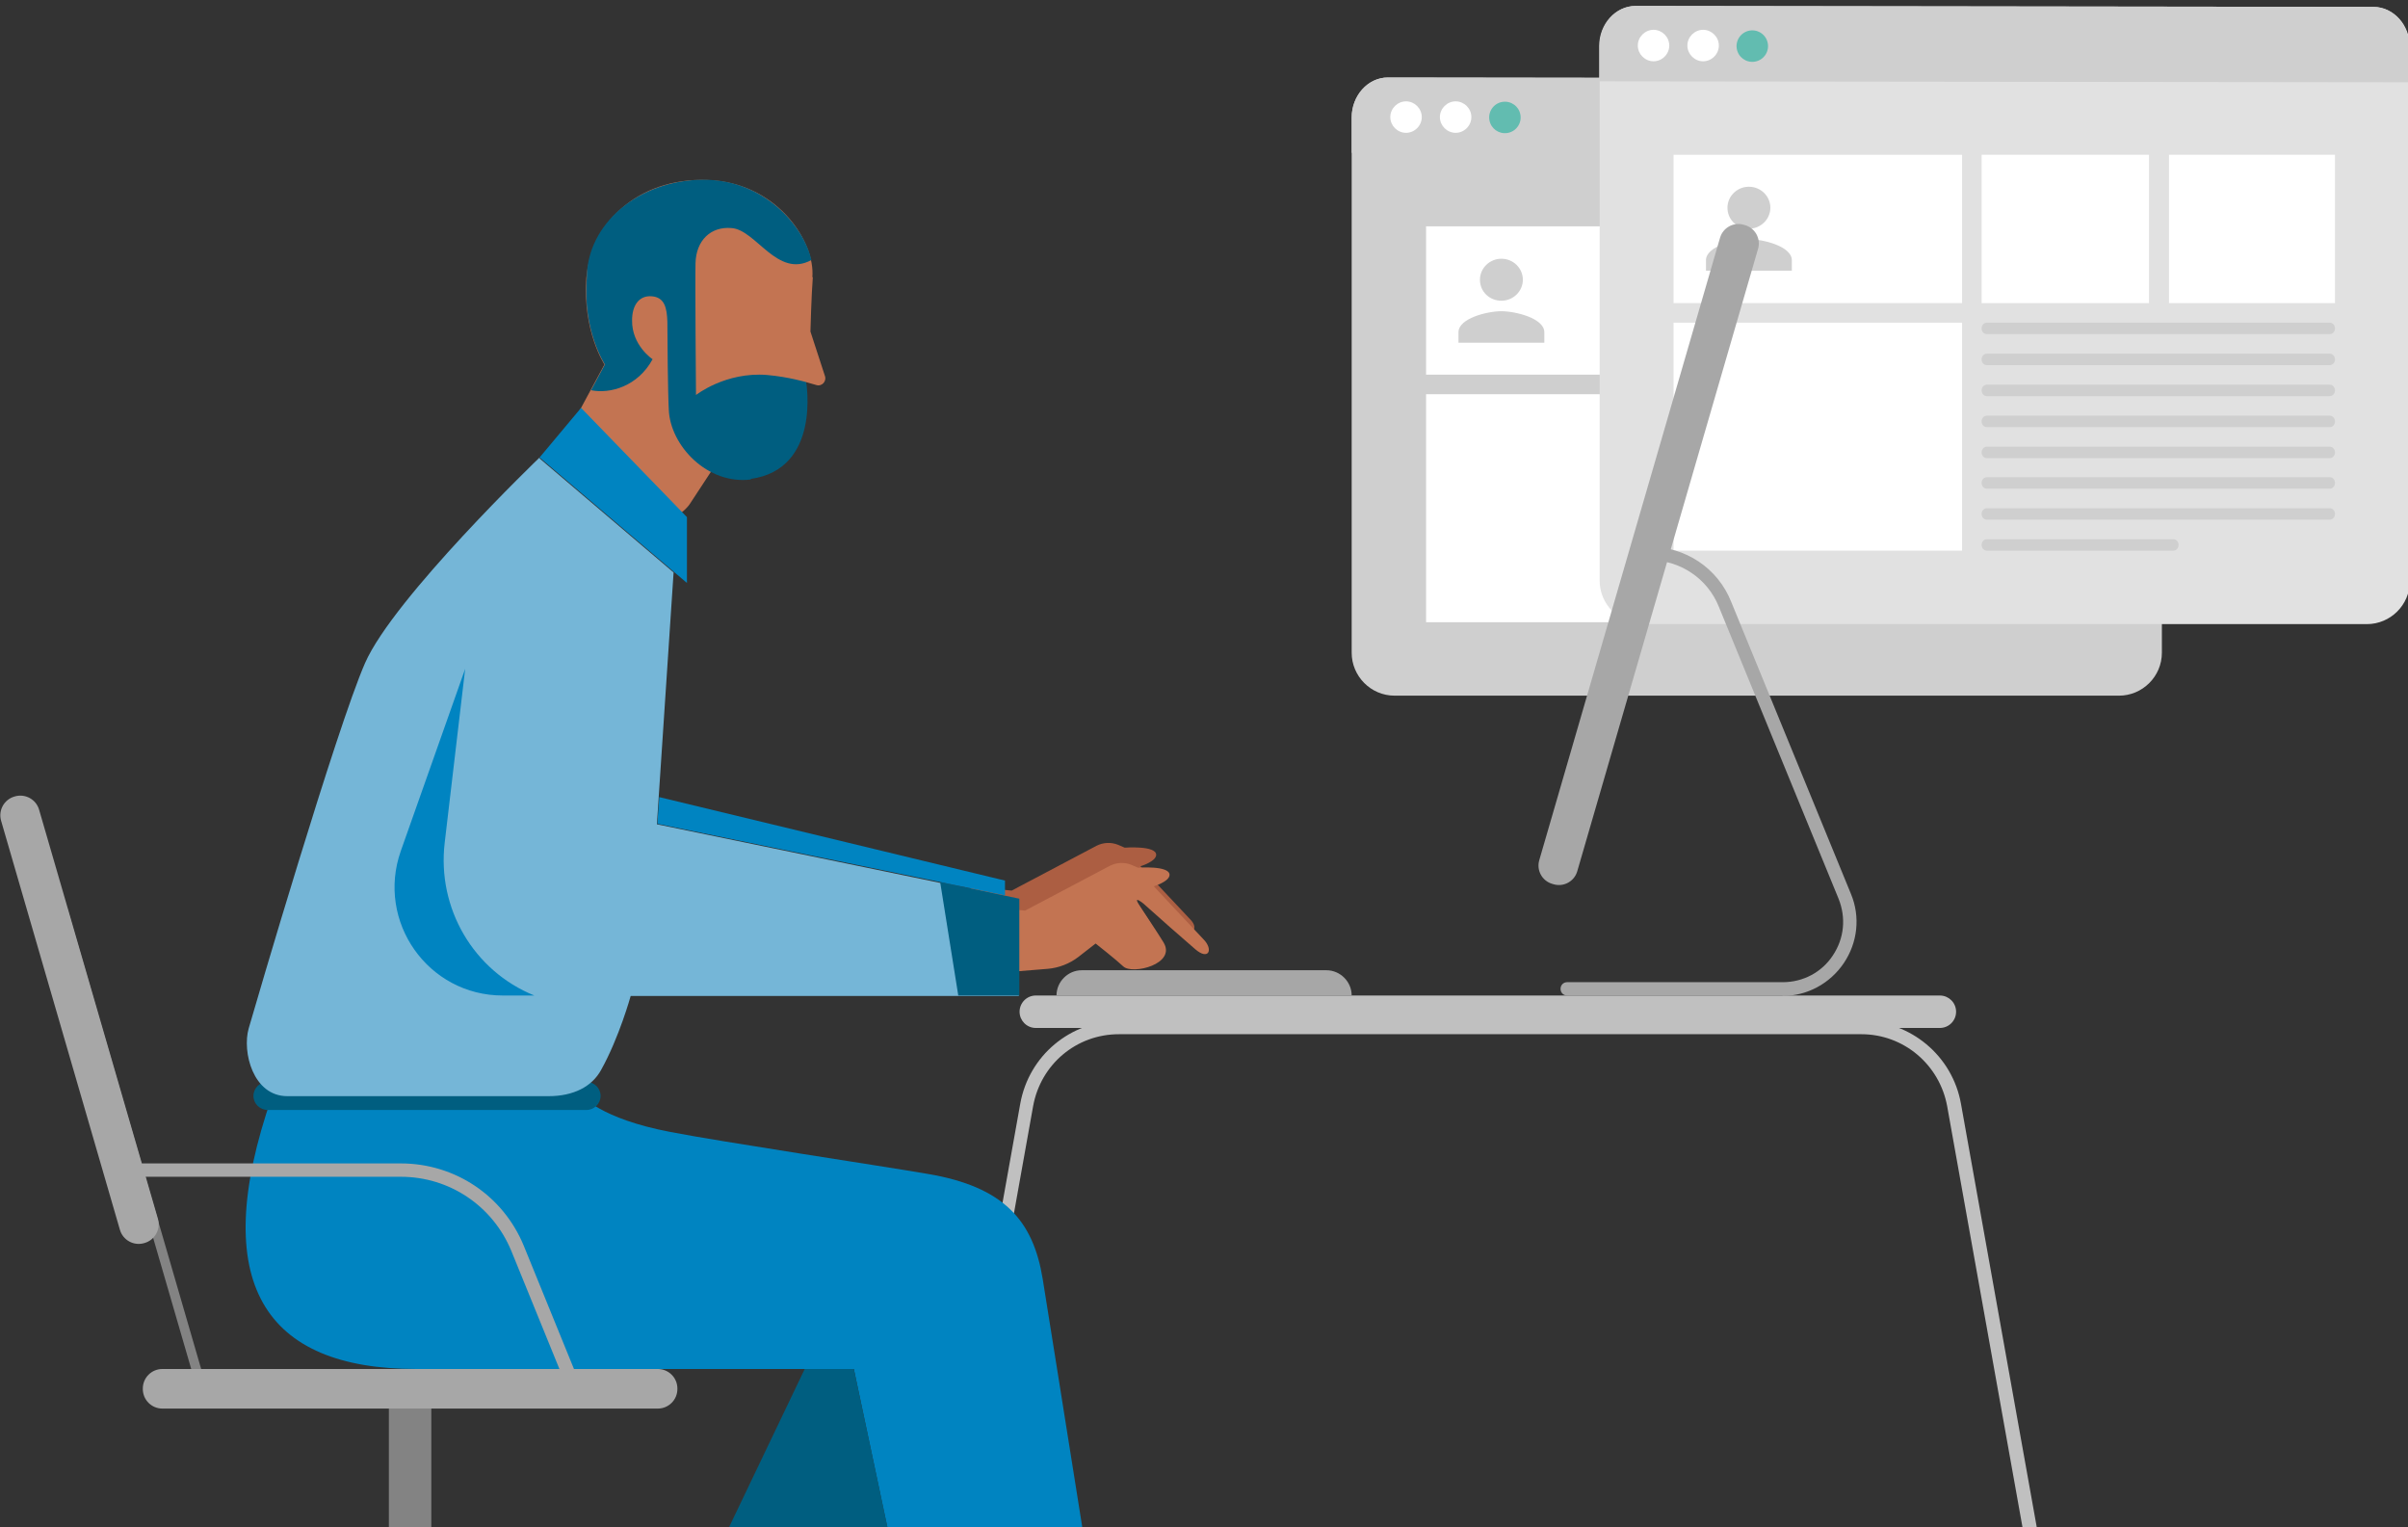 <svg xmlns="http://www.w3.org/2000/svg" xmlns:svg="http://www.w3.org/2000/svg" width="220.513mm" height="139.848mm" viewBox="0 0 220.513 139.848" id="svg36202"><rect x="0" y="0" width="220.513" height="139.848" fill="#333333" stroke="none"/><defs id="defs36199"></defs><g id="layer1" transform="translate(46.084,-193.117)"><g id="g38695"><path id="path3995" d="m 56.423,286.584 c -4.497,0 -8.293,3.186 -9.079,7.594 l -6.943,38.786 h 1.22 l 6.902,-38.569 c 0.697,-3.841 3.97,-6.59 7.855,-6.59 h 67.995 c 3.883,0 7.158,2.793 7.855,6.59 l 6.902,38.569 h 1.306 l -6.943,-38.786 c -0.784,-4.408 -4.625,-7.594 -9.077,-7.594 z" style="fill:#c0c0c0;fill-opacity:1;stroke-width:0.353"></path><g id="g36484" transform="matrix(0.353,0,0,0.353,-94.826,-671.738)"><path id="path3989" d="m 208.657,2734.195 v 0.124 c -16.949,48.738 -1.734,70.762 37.359,70.762 h 113.566 l 9.081,42.895 h 50.476 c -4.938,-30.988 -9.594,-60.337 -10.569,-66.278 -2.473,-15.09 -10.02,-23.874 -29.812,-27.214 -10.641,-1.855 -54.183,-8.414 -66.804,-10.887 -18.184,-3.465 -22.887,-9.403 -22.887,-9.403 z" style="fill:#0084c1;fill-opacity:1"></path><path id="path3991" d="m 207.543,2730.605 c -2.051,0 -3.715,1.638 -3.715,3.653 0,2.016 1.664,3.647 3.715,3.647 h 82.636 c 2.051,0 3.71,-1.632 3.71,-3.647 0,-2.016 -1.66,-3.653 -3.71,-3.653 z m 139.296,74.477 -20.521,42.895 h 42.385 l -9.122,-42.895 z" style="fill:#005e80;fill-opacity:1"></path><g id="g36091"><path fill-rule="nonzero" fill="#cfcfcf" fill-opacity="1" d="m 499.867,2630.445 c -6.188,0 -11.137,-5.074 -11.137,-11.137 v -138.801 c 0,-5.691 4.207,-10.395 9.402,-10.395 l 191.379,0.25 c 5.195,0 9.402,4.699 9.402,10.391 v 138.555 c 0,6.188 -5.07,11.137 -11.133,11.137 z m 0,0" id="path3933"></path><path fill-rule="nonzero" fill="#cfcfcf" fill-opacity="1" d="m 689.512,2470.363 -191.379,-0.25 c -5.195,0 -9.402,4.703 -9.402,10.395 v 9.152 l 210.184,0.25 v -9.156 c 0,-5.691 -4.207,-10.391 -9.402,-10.391" id="path3935"></path><path fill-rule="nonzero" fill="#62bcb0" fill-opacity="1" d="m 529.09,2484.512 c 2.23,-0.336 3.766,-2.414 3.43,-4.644 -0.336,-2.231 -2.414,-3.766 -4.645,-3.43 -0.043,0 -0.09,0.012 -0.133,0.019 -2.219,0.41 -3.684,2.539 -3.273,4.758 0.398,2.168 2.445,3.625 4.621,3.297" id="path3937"></path><path fill-rule="nonzero" fill="#ffffff" fill-opacity="1" d="m 582.871,2508.715 h -74.844 v 38.473 h 74.844 z m -75.957,-28.332 c 0,2.227 -1.855,4.082 -4.082,4.082 -2.227,0 -4.082,-1.855 -4.082,-4.082 0,-2.227 1.855,-4.082 4.082,-4.082 2.227,0 4.082,1.855 4.082,4.082 z m 12.867,0 c 0,2.227 -1.855,4.082 -4.082,4.082 -2.227,0 -4.082,-1.855 -4.082,-4.082 0,-2.227 1.855,-4.082 4.082,-4.082 2.227,0 4.082,1.855 4.082,4.082 z m 0,0" id="path3939"></path><path fill-rule="nonzero" fill="#cfcfcf" fill-opacity="1" d="m 527.574,2530.734 c -3.711,0 -11.133,1.855 -11.133,5.441 v 2.723 h 22.266 v -2.723 c 0,-3.586 -7.422,-5.441 -11.133,-5.441 m 0,-2.723 c 3.094,0 5.566,-2.477 5.566,-5.445 0,-2.969 -2.473,-5.441 -5.566,-5.441 -3.094,0 -5.566,2.477 -5.566,5.441 0,3.094 2.473,5.445 5.566,5.445" id="path3941"></path><path fill-rule="nonzero" fill="#ffffff" fill-opacity="1" d="m 679.617,2508.715 h -43.051 v 38.473 h 43.051 z m -48.25,0 h -43.422 v 38.473 h 43.422 z m -48.492,43.543 h -74.844 v 59.137 H 582.875 Z m 0,0" id="path3943"></path><path fill-rule="nonzero" fill="#cfcfcf" fill-opacity="1" d="m 637.676,2611.391 h -48.367 c -0.746,0 -1.363,-0.617 -1.363,-1.484 0,-0.863 0.617,-1.484 1.363,-1.484 h 48.367 c 0.746,0 1.363,0.621 1.363,1.484 0,0.867 -0.617,1.484 -1.363,1.484 m 40.578,-7.914 h -88.945 c -0.746,0 -1.363,-0.621 -1.363,-1.488 0,-0.863 0.617,-1.484 1.363,-1.484 h 88.945 c 0.742,0 1.363,0.621 1.363,1.484 0,0.867 -0.621,1.488 -1.363,1.488 m 0,-8.043 h -88.945 c -0.746,0 -1.363,-0.617 -1.363,-1.484 0,-0.867 0.617,-1.484 1.363,-1.484 h 88.945 c 0.742,0 1.363,0.617 1.363,1.484 0,0.867 -0.621,1.484 -1.363,1.484 m 0,-8.043 h -88.945 c -0.746,0 -1.363,-0.617 -1.363,-1.484 0,-0.863 0.617,-1.484 1.363,-1.484 h 88.945 c 0.742,0 1.363,0.621 1.363,1.484 0,0.867 -0.621,1.484 -1.363,1.484 m 0,-8.039 h -88.945 c -0.746,0 -1.363,-0.617 -1.363,-1.484 0,-0.867 0.617,-1.484 1.363,-1.484 h 88.945 c 0.742,0 1.363,0.617 1.363,1.484 0,0.867 -0.621,1.484 -1.363,1.484 m 0,-8.043 h -88.945 c -0.746,0 -1.363,-0.617 -1.363,-1.48 0,-0.867 0.617,-1.484 1.363,-1.484 h 88.945 c 0.742,0 1.363,0.617 1.363,1.484 0,0.863 -0.621,1.48 -1.363,1.48 m 0,-8.039 h -88.945 c -0.746,0 -1.363,-0.617 -1.363,-1.484 0,-0.867 0.617,-1.484 1.363,-1.484 h 88.945 c 0.742,0 1.363,0.617 1.363,1.484 0,0.867 -0.621,1.484 -1.363,1.484 m 0,-7.918 h -88.945 c -0.746,0 -1.363,-0.617 -1.363,-1.484 0,-0.867 0.617,-1.484 1.363,-1.484 h 88.945 c 0.742,0 1.363,0.617 1.363,1.484 0,0.867 -0.621,1.484 -1.363,1.484" id="path3945"></path><path fill-rule="nonzero" fill="#e1e1e1" fill-opacity="1" d="m 564.195,2611.766 c -6.188,0 -11.133,-5.074 -11.133,-11.137 v -138.68 c 0,-5.688 4.203,-10.391 9.398,-10.391 l 191.379,0.25 c 5.199,0 9.402,4.699 9.402,10.391 v 138.555 c 0,6.184 -5.07,11.133 -11.133,11.133 H 564.316 Z m 0,0" id="path3947"></path><path fill-rule="nonzero" fill="#cfcfcf" fill-opacity="1" d="m 753.719,2451.809 -191.383,-0.25 c -5.195,0 -9.402,4.703 -9.402,10.391 v 9.156 l 210.184,0.246 v -9.152 c 0,-5.691 -4.203,-10.391 -9.398,-10.391 z m 0,0" id="path3949"></path><path fill-rule="nonzero" fill="#62bcb0" fill-opacity="1" d="m 593.309,2466.004 c 2.227,-0.359 3.742,-2.453 3.383,-4.68 -0.359,-2.227 -2.453,-3.738 -4.68,-3.383 -0.016,0 -0.035,0.01 -0.051,0.01 -2.219,0.387 -3.707,2.5 -3.324,4.723 0.383,2.203 2.465,3.688 4.672,3.332" id="path3951"></path><path fill-rule="nonzero" fill="#ffffff" fill-opacity="1" d="m 647.078,2490.156 h -74.844 v 38.477 h 74.844 z m -75.957,-28.328 c 0,2.227 -1.855,4.082 -4.082,4.082 -2.227,0 -4.082,-1.855 -4.082,-4.082 0,-2.227 1.855,-4.082 4.082,-4.082 2.227,0 4.082,1.855 4.082,4.082 m 12.863,0 c 0,2.227 -1.855,4.082 -4.082,4.082 -2.223,0 -4.082,-1.855 -4.082,-4.082 0,-2.227 1.859,-4.082 4.082,-4.082 2.227,0 4.082,1.855 4.082,4.082" id="path3953"></path><path fill-rule="nonzero" fill="#cfcfcf" fill-opacity="1" d="m 591.781,2512.055 c -3.711,0 -11.137,1.855 -11.137,5.441 v 2.723 h 22.27 v -2.723 c 0,-3.586 -7.422,-5.441 -11.133,-5.441 m 0,-2.723 c 3.09,0 5.566,-2.477 5.566,-5.445 0,-2.969 -2.477,-5.441 -5.566,-5.441 -3.094,0 -5.566,2.477 -5.566,5.441 0,3.094 2.473,5.445 5.566,5.445" id="path3955"></path><path fill-rule="nonzero" fill="#ffffff" fill-opacity="1" d="m 743.82,2490.156 h -43.051 v 38.477 h 43.051 z m -48.246,0 h -43.422 v 38.477 h 43.422 z m -48.496,43.547 h -74.844 v 59.133 h 74.844 z m 0,0" id="path3957"></path><path fill-rule="nonzero" fill="#cfcfcf" fill-opacity="1" d="m 701.883,2592.836 h -48.371 c -0.742,0 -1.359,-0.617 -1.359,-1.484 0,-0.867 0.617,-1.484 1.359,-1.484 h 48.371 c 0.742,0 1.359,0.617 1.359,1.484 0,0.867 -0.617,1.484 -1.359,1.484 m 40.578,-8.039 h -88.949 c -0.742,0 -1.359,-0.621 -1.359,-1.488 0,-0.863 0.617,-1.484 1.359,-1.484 h 88.949 c 0.742,0 1.359,0.621 1.359,1.484 0,0.867 -0.617,1.488 -1.359,1.488 m 0,-8.043 h -88.949 c -0.742,0 -1.359,-0.617 -1.359,-1.484 0,-0.867 0.617,-1.484 1.359,-1.484 h 88.949 c 0.742,0 1.359,0.617 1.359,1.484 0,0.867 -0.617,1.484 -1.359,1.484 m 0,-7.918 h -88.949 c -0.742,0 -1.359,-0.617 -1.359,-1.484 0,-0.867 0.617,-1.484 1.359,-1.484 h 88.949 c 0.742,0 1.359,0.617 1.359,1.484 0,0.867 -0.617,1.484 -1.359,1.484 m 0,-8.039 h -88.949 c -0.742,0 -1.359,-0.621 -1.359,-1.484 0,-0.867 0.617,-1.488 1.359,-1.488 h 88.949 c 0.742,0 1.359,0.621 1.359,1.488 0,0.863 -0.617,1.484 -1.359,1.484 m 0,-8.043 h -88.949 c -0.742,0 -1.359,-0.617 -1.359,-1.484 0,-0.867 0.617,-1.484 1.359,-1.484 h 88.949 c 0.742,0 1.359,0.617 1.359,1.484 0,0.867 -0.617,1.484 -1.359,1.484 m 0,-8.039 h -88.949 c -0.742,0 -1.359,-0.621 -1.359,-1.488 0,-0.863 0.617,-1.484 1.359,-1.484 h 88.949 c 0.742,0 1.359,0.621 1.359,1.484 0,0.867 -0.617,1.488 -1.359,1.488 m 0,-8.043 h -88.949 c -0.742,0 -1.359,-0.617 -1.359,-1.484 0,-0.867 0.617,-1.484 1.359,-1.484 h 88.949 c 0.742,0 1.359,0.617 1.359,1.484 0,0.867 -0.617,1.484 -1.359,1.484" id="path3959"></path><path fill-rule="nonzero" fill="#c37452" fill-opacity="1" d="m 348.941,2521.91 c -0.371,4.574 -0.617,14.101 -0.617,14.101 l 3.711,11.379 c 0.617,1.488 -0.742,2.973 -2.227,2.477 l -2.598,-0.742 c 0,0 -0.742,24 -14.723,24.742 -2.598,0.125 -6.926,-0.496 -9.898,-1.609 l -5.441,8.289 c 0,0 -2.598,4.453 -8.785,4.453 -16.328,0 -23.875,-21.152 -23.875,-21.152 l 10.391,-19.301 c 0,0 -5.688,-8.66 -4.699,-22.391 1.238,-14.969 14.473,-26.848 33.031,-25.359 16.824,1.359 26.352,15.957 25.609,25.113 z m 0,0" id="path3961"></path><path fill-rule="nonzero" fill="#005e80" fill-opacity="1" d="m 332.734,2574.238 c 18.434,-2.477 14.477,-25.113 14.477,-25.113 0,0 -4.578,-1.363 -10.148,-1.855 -10.762,-0.867 -18.43,5.195 -18.43,5.195 0,0 -0.25,-29.566 -0.125,-34.145 0.125,-5.938 3.957,-9.648 9.402,-9.152 6.309,0.492 11.875,13.113 20.66,8.285 -1.98,-8.781 -12.145,-20.824 -27.922,-20.824 -17.066,0 -30.348,11.598 -30.348,25.527 -1.113,13.609 4.703,22.391 4.703,22.391 l -3.59,6.68 c 4.949,0.992 12.125,-0.988 15.961,-8.039 0,0 -5.445,-3.59 -5.32,-10.145 0,-3.711 1.73,-6.434 5.074,-6.188 3.34,0.25 3.957,2.969 4.082,6.559 0,3.832 0.121,18.68 0.371,22.887 0.371,9.277 10.02,19.547 21.398,18.062 z m 0,0" id="path3963"></path><path fill-rule="nonzero" fill="#0084c1" fill-opacity="1" d="m 288.82,2555.805 27.465,28.328 v 17.074 l -38.23,-32.535 z m 0,0" id="path3965"></path><path id="path3969" d="m 238.96,2815.227 v 32.75 h 11.013 v -32.75 z" style="fill:#838383;fill-opacity:1"></path><path fill-rule="nonzero" fill="#ac5e42" fill-opacity="1" d="m 389.766,2697.453 16.703,-1.359 c 2.844,-0.246 5.691,-1.363 7.914,-3.094 l 4.453,-3.465 c 0,0 5.199,4.082 7.176,5.938 2.352,2.227 13.98,-0.617 10.395,-6.309 -1.363,-2.227 -4.082,-6.309 -6.062,-9.277 -1.98,-2.969 0.371,-1.113 0.867,-0.742 3.711,3.34 10.02,8.906 13.484,11.875 2.102,1.855 4.699,0.125 2.227,-2.473 -2.477,-2.598 -12.992,-13.855 -12.992,-13.855 0,0 4.082,-1.238 4.082,-2.969 0,-2.477 -8.164,-1.855 -8.164,-1.855 l -1.73,-0.746 c -1.855,-0.738 -3.836,-0.617 -5.566,0.25 L 400.531,2681 l -10.641,-0.988 v 17.688 z m 0,0" id="path3973"></path><path fill-rule="nonzero" fill="#c37452" fill-opacity="1" d="m 393.23,2702.648 16.703,-1.359 c 2.844,-0.246 5.691,-1.363 7.918,-3.094 l 4.453,-3.465 c 0,0 5.195,4.082 7.176,5.938 2.352,2.23 13.98,-0.617 10.391,-6.309 -1.359,-2.227 -4.082,-6.309 -6.062,-9.277 -1.977,-2.969 0.371,-1.113 0.867,-0.742 3.711,3.34 10.02,8.906 13.484,11.875 3.465,2.969 4.699,0.125 2.227,-2.473 -2.473,-2.598 -12.988,-13.855 -12.988,-13.855 0,0 4.082,-1.238 4.082,-2.969 0,-2.477 -8.168,-1.855 -8.168,-1.855 l -1.73,-0.742 c -1.855,-0.742 -3.836,-0.621 -5.566,0.246 l -22.02,11.629 -10.641,-0.988 v 17.691 z m 0,0" id="path3975"></path><path fill-rule="nonzero" fill="#75b6d7" fill-opacity="1" d="m 278.059,2568.672 c 0,0 -37.859,36.371 -45.281,53.316 -7.422,16.949 -28.453,88.703 -30.184,94.762 -1.734,6.066 1.113,17.57 10.02,17.57 h 67.793 c 6.434,0 11.258,-2.477 13.609,-6.805 4.699,-8.414 7.672,-19.176 7.672,-19.176 h 100.699 v -25.113 l -93.898,-19.422 4.332,-65.32 -34.762,-29.566 z m 0,0" id="path3977"></path><path fill-rule="nonzero" fill="#005e80" fill-opacity="1" d="m 402.508,2683.102 v 25.113 h -15.832 l -4.703,-29.441" id="path3979"></path><path fill-rule="nonzero" fill="#c0c0c0" fill-opacity="1" d="M 641.391,2708.215 H 406.711 c -2.32,0.039 -4.172,1.957 -4.133,4.277 0.039,2.269 1.867,4.098 4.133,4.137 h 234.68 c 2.324,-0.039 4.176,-1.953 4.137,-4.277 -0.039,-2.27 -1.867,-4.098 -4.137,-4.137" id="path3993"></path><path fill-rule="nonzero" fill="#a7a7a7" fill-opacity="1" d="m 590.785,2508.41 -0.359,-0.102 c -2.625,-0.762 -5.367,0.746 -6.129,3.371 0,0 0,0 -0.004,0 l -46.902,161.445 c -0.762,2.625 0.746,5.371 3.371,6.133 l 0.355,0.105 c 2.625,0.762 5.371,-0.746 6.133,-3.371 l 46.906,-161.449 c 0.762,-2.625 -0.75,-5.367 -3.371,-6.133 z m -172.199,193.25 h 63.59 c 3.586,0 6.555,2.969 6.555,6.555 h -76.574 c 0,-3.586 2.969,-6.555 6.555,-6.555 z m 0,0" id="path3997"></path><path fill-rule="nonzero" fill="#a7a7a7" fill-opacity="1" d="m 600.566,2708.215 h -55.918 c -0.988,0 -1.73,-0.742 -1.73,-1.73 0,-0.992 0.742,-1.73 1.73,-1.73 h 55.918 c 5.32,0 10.145,-2.602 12.988,-6.93 2.969,-4.453 3.465,-9.773 1.484,-14.723 l -31.051,-75.711 c -2.969,-7.422 -10.145,-12.121 -18.059,-12.121 -7.918,0 -1.734,-0.742 -1.734,-1.734 0,-0.988 0.742,-1.73 1.734,-1.73 9.398,0 17.812,5.566 21.277,14.348 l 31.051,75.711 c 2.473,5.941 1.73,12.621 -1.855,17.941 -3.59,5.316 -9.527,8.535 -15.961,8.535 z m 0,0" id="path3999"></path><path fill-rule="nonzero" fill="#838383" fill-opacity="1" d="m 189.809,2808.387 0.238,-0.07 c 0.59,-0.172 0.93,-0.789 0.758,-1.379 l -35.168,-121.055 c -0.172,-0.594 -0.789,-0.934 -1.383,-0.762 l -0.234,0.07 c -0.594,0.172 -0.934,0.789 -0.762,1.379 l 35.172,121.059 c 0.172,0.59 0.789,0.93 1.379,0.758" id="path4001"></path><path fill-rule="nonzero" fill="#a7a7a7" fill-opacity="1" d="m 313.809,2810.277 v -0.125 c 0,-2.801 -2.273,-5.07 -5.074,-5.07 H 180.199 c -2.801,0 -5.07,2.27 -5.07,5.07 v 0.125 c 0,2.801 2.27,5.07 5.07,5.07 h 128.535 c 2.801,0 5.074,-2.27 5.074,-5.07 m -138.336,-37.84 0.121,-0.035 c 2.688,-0.781 4.234,-3.594 3.453,-6.285 l -30.82,-106.086 c -0.781,-2.692 -3.598,-4.238 -6.285,-3.457 l -0.117,0.035 c -2.691,0.781 -4.238,3.594 -3.457,6.285 l 30.82,106.086 c 0.781,2.691 3.594,4.238 6.285,3.457 z m 0,0" id="path4003"></path><path fill-rule="nonzero" fill="#a7a7a7" fill-opacity="1" d="m 285.973,2809.039 c -0.742,0 -1.359,-0.371 -1.609,-1.113 l -13.609,-33.402 c -4.824,-11.75 -16.082,-19.297 -28.699,-19.297 h -70.391 c -0.988,0 -1.73,-0.742 -1.73,-1.73 0,-0.992 0.742,-1.734 1.73,-1.734 h 70.391 c 14.105,0 26.598,8.414 31.918,21.402 l 13.609,33.402 c 0.367,0.867 0,1.855 -0.992,2.227 -0.246,0 -0.492,0.125 -0.617,0.125 z m 0,0" id="path4005"></path><path fill-rule="nonzero" fill="#0084c1" fill-opacity="1" d="m 309.105,2656.754 89.688,21.648 v 3.836 l -90.184,-18.559 z m -32.535,51.461 h -8.043 c -19.422,0 -32.906,-19.172 -26.473,-37.484 l 16.703,-47.258 -5.32,45.156 c -1.98,16.945 7.422,33.152 23.258,39.586 z m 0,0" id="path4007"></path></g></g></g></g></svg>